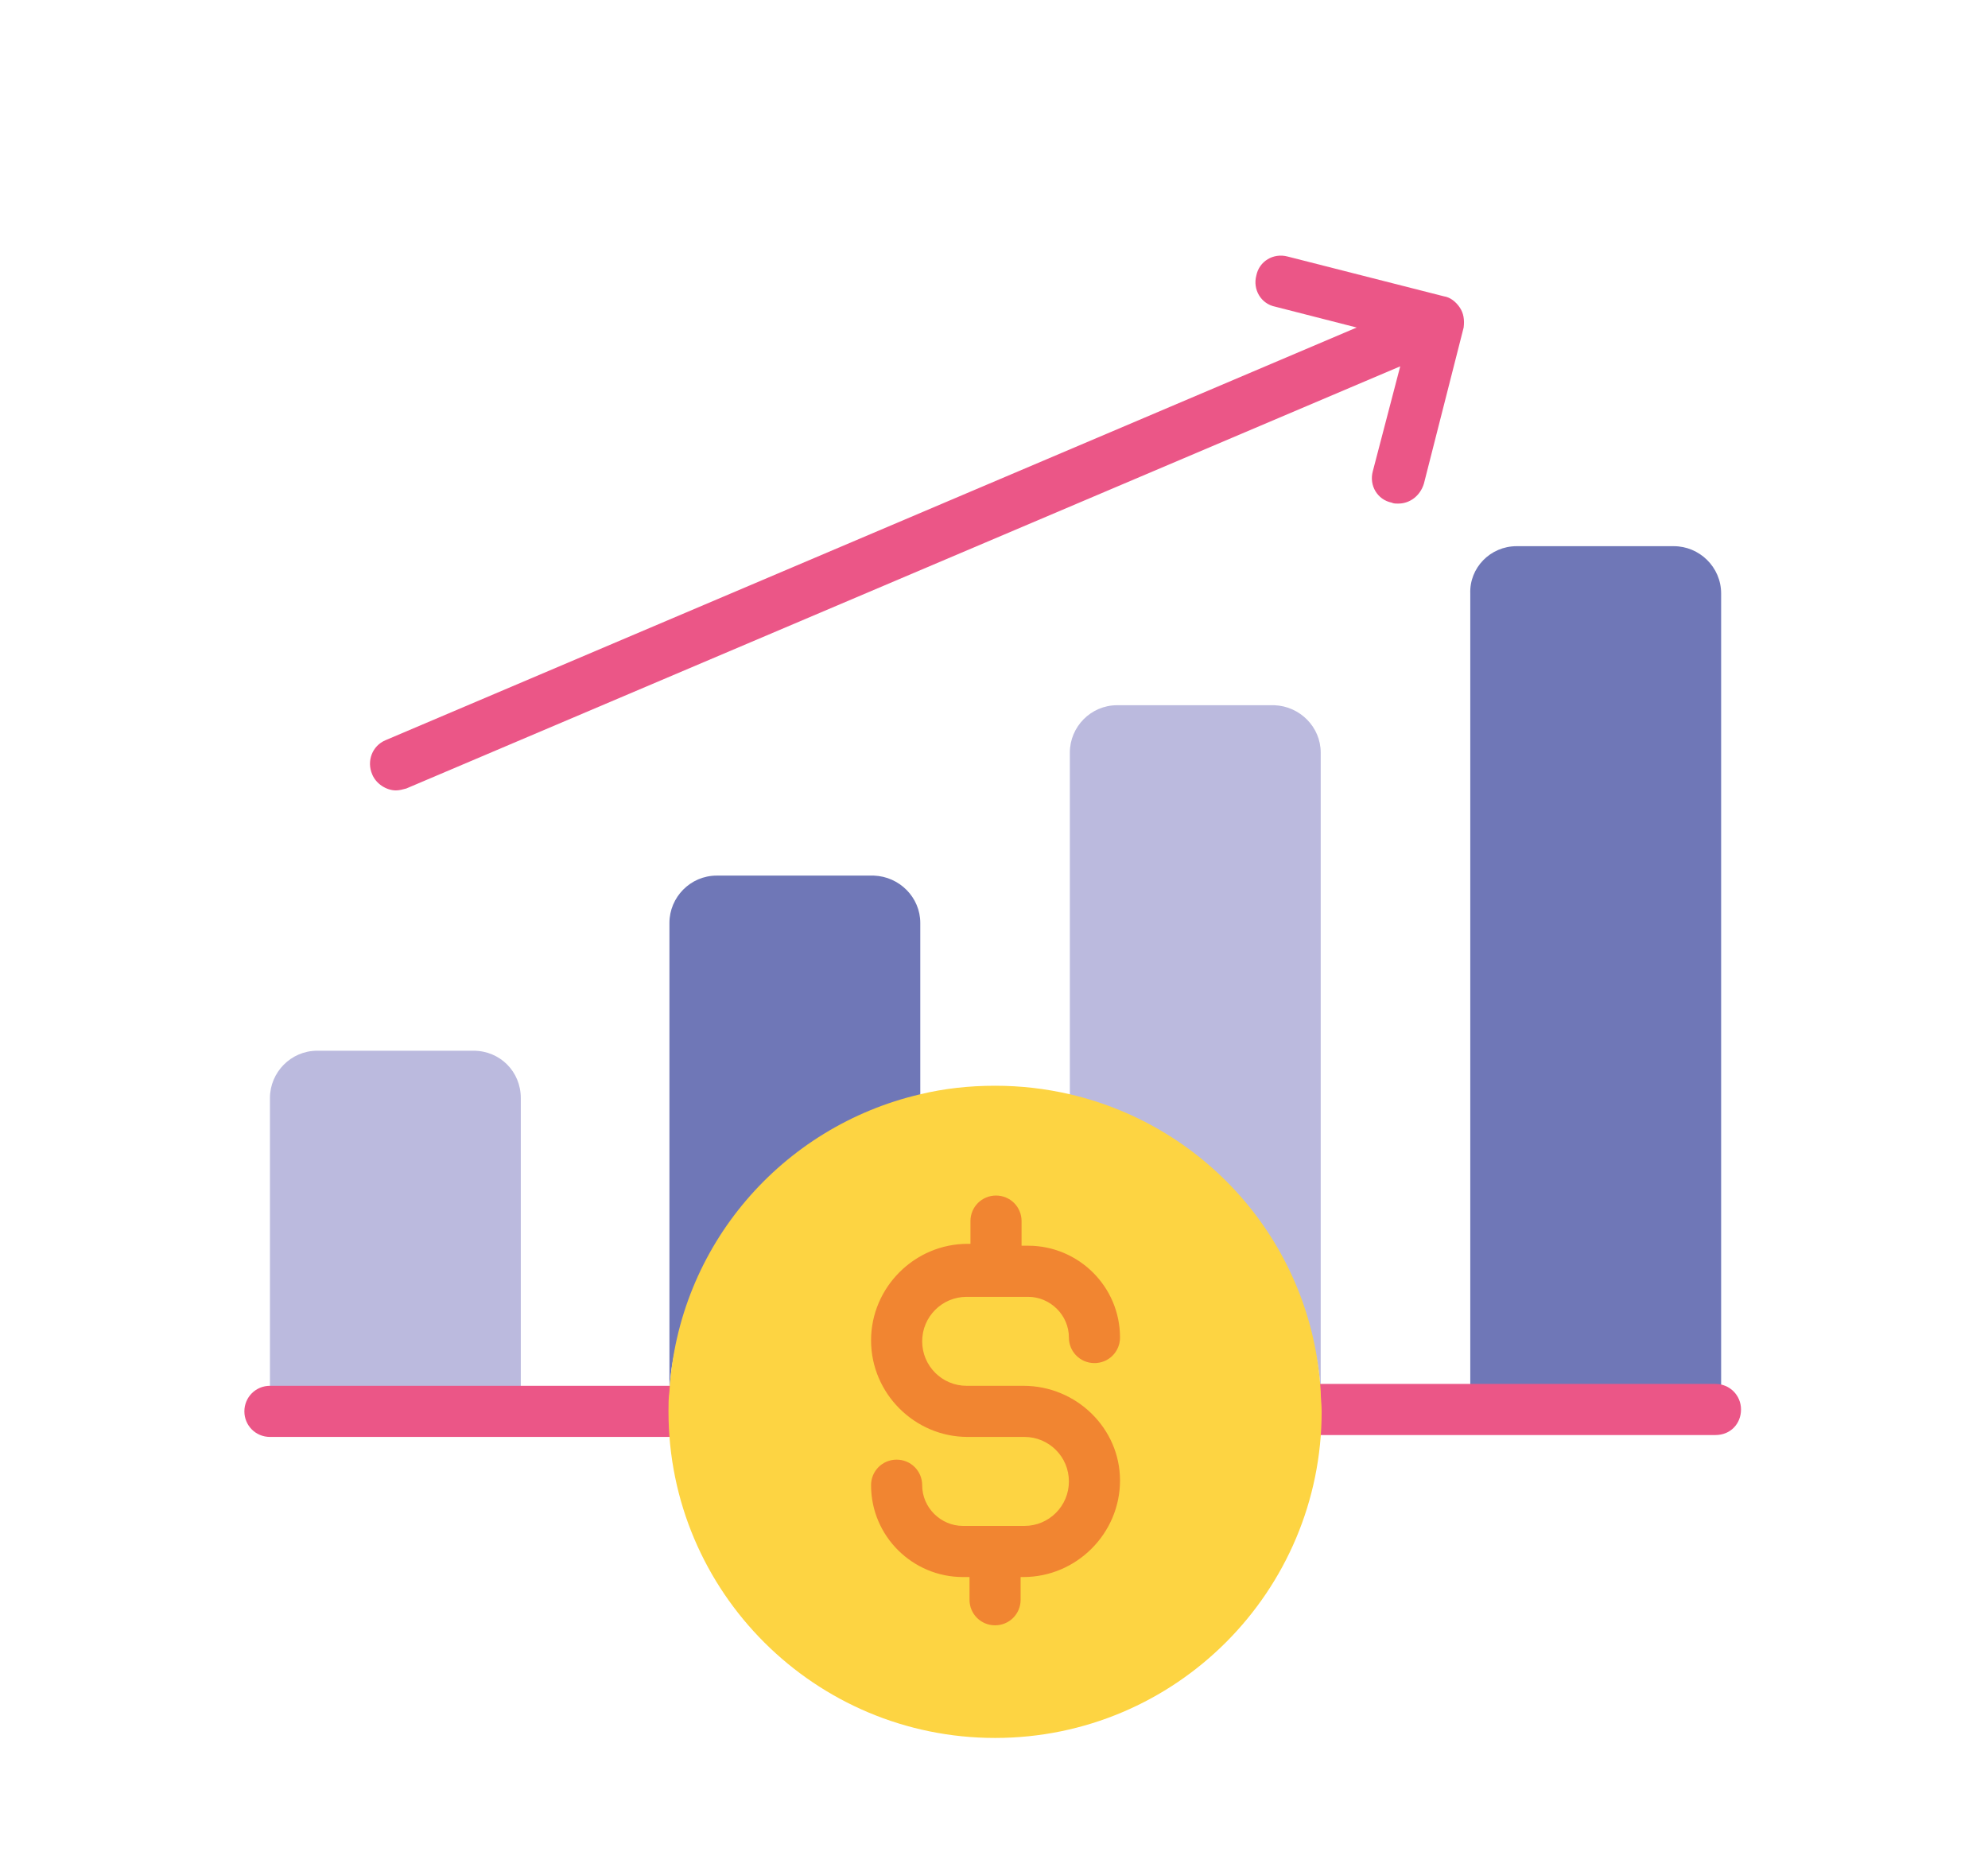 <svg xmlns="http://www.w3.org/2000/svg" viewBox="0 0 210.00 198.10"><path fill="rgb(187, 186, 222)" stroke="none" fill-opacity="1" stroke-width="1" stroke-opacity="1" class="st0" id="tSvg88ea0d3220" title="Path 1" d="M33.515 110.996C39.015 110.996 44.514 110.996 50.014 110.996C52.814 110.996 55.014 113.196 55.014 115.996C55.014 126.929 55.014 137.862 55.014 148.795C46.181 148.795 37.348 148.795 28.515 148.795C28.515 137.862 28.515 126.929 28.515 115.996C28.515 113.296 30.715 110.996 33.515 110.996Z"/><path fill="rgb(111, 119, 183)" stroke="none" fill-opacity="1" stroke-width="1" stroke-opacity="1" class="st1" id="tSvg8c08ab8aae" title="Path 2" d="M97.213 97.497C97.213 108.063 97.213 118.63 97.213 129.196C82.613 132.596 71.614 131.596 70.714 146.895C70.714 130.429 70.714 113.963 70.714 97.497C70.714 94.797 72.914 92.497 75.713 92.497C81.247 92.497 86.78 92.497 92.313 92.497C95.013 92.597 97.213 94.797 97.213 97.497Z"/><path fill="rgb(187, 186, 222)" stroke="none" fill-opacity="1" stroke-width="1" stroke-opacity="1" class="st0" id="tSvg175c1b80b75" title="Path 3" d="M139.512 79.498C139.512 101.997 139.512 124.496 139.512 146.995C138.612 131.596 127.612 132.596 113.012 129.296C113.012 112.696 113.012 96.097 113.012 79.498C113.012 76.798 115.212 74.498 118.012 74.498C123.545 74.498 129.078 74.498 134.612 74.498C137.311 74.598 139.512 76.798 139.512 79.498Z"/><path fill="rgb(111, 119, 183)" stroke="none" fill-opacity="1" stroke-width="1" stroke-opacity="1" class="st1" id="tSvg8d417f1b01" title="Path 4" d="M160.211 57.698C165.744 57.698 171.277 57.698 176.81 57.698C179.51 57.698 181.81 59.898 181.81 62.698C181.81 91.397 181.81 120.096 181.81 148.795C172.977 148.795 164.144 148.795 155.311 148.795C155.311 120.096 155.311 91.397 155.311 62.698C155.211 59.998 157.411 57.698 160.211 57.698Z"/><path fill="rgb(235, 86, 135)" stroke="none" fill-opacity="1" stroke-width="1" stroke-opacity="1" class="st2" id="tSvg1836d186661" title="Path 5" d="M154.211 32.499C153.811 31.899 153.211 31.399 152.511 31.299C147.011 29.899 141.511 28.499 136.012 27.099C134.512 26.699 133.012 27.599 132.712 29.099C132.312 30.599 133.212 32.099 134.712 32.399C137.578 33.132 140.445 33.866 143.311 34.599C109.112 49.132 74.913 63.665 40.715 78.198C39.315 78.797 38.715 80.397 39.315 81.797C39.715 82.797 40.815 83.497 41.815 83.497C42.215 83.497 42.514 83.397 42.914 83.297C77.913 68.431 112.912 53.565 147.911 38.699C146.945 42.399 145.978 46.099 145.011 49.798C144.611 51.298 145.511 52.798 147.011 53.098C147.211 53.198 147.411 53.198 147.711 53.198C148.911 53.198 150.011 52.398 150.411 51.098C151.811 45.599 153.211 40.099 154.611 34.599C154.711 33.799 154.611 33.099 154.211 32.499Z"/><path fill="rgb(235, 86, 135)" stroke="none" fill-opacity="1" stroke-width="1" stroke-opacity="1" class="st2" id="tSvge168513e5e" title="Path 6" d="M181.21 151.595C167.311 151.595 153.411 151.595 139.512 151.595C138.012 151.595 136.812 150.395 136.812 148.895C136.812 147.395 138.012 146.195 139.512 146.195C153.411 146.195 167.311 146.195 181.21 146.195C182.71 146.195 183.91 147.395 183.91 148.895C183.91 150.395 182.81 151.595 181.21 151.595Z"/><path fill="rgb(235, 86, 135)" stroke="none" fill-opacity="1" stroke-width="1" stroke-opacity="1" class="st2" id="tSvg9dc76d03ae" title="Path 7" d="M70.614 151.795C56.581 151.795 42.548 151.795 28.515 151.795C27.015 151.795 25.815 150.595 25.815 149.095C25.815 147.595 27.015 146.395 28.515 146.395C42.548 146.395 56.581 146.395 70.614 146.395C72.114 146.395 73.314 147.595 73.314 149.095C73.314 150.595 72.214 151.795 70.614 151.795Z"/><path fill="rgb(253, 212, 66)" stroke="none" fill-opacity="1" stroke-width="1" stroke-opacity="1" class="st3" id="tSvgc0bf482eb7" title="Path 8" d="M139.612 149.095C139.612 168.095 124.212 183.594 105.113 183.594C86.113 183.594 70.614 168.195 70.614 149.095C70.614 148.395 70.614 147.695 70.714 146.995C71.614 131.596 82.613 118.996 97.213 115.596C99.713 114.996 102.313 114.696 105.113 114.696C107.812 114.696 110.412 114.996 113.012 115.596C127.612 118.996 138.612 131.596 139.512 146.995C139.512 147.695 139.612 148.395 139.612 149.095Z"/><path fill="rgb(241, 133, 49)" stroke="none" fill-opacity="1" stroke-width="1" stroke-opacity="1" class="st4" id="tSvg13ff632f2b2" title="Path 9" d="M108.112 146.395C106.112 146.395 104.113 146.395 102.113 146.395C99.513 146.395 97.413 144.295 97.413 141.696C97.413 139.096 99.513 136.996 102.113 136.996C104.279 136.996 106.446 136.996 108.612 136.996C110.912 136.996 112.912 138.896 112.912 141.296C112.912 142.796 114.112 143.995 115.612 143.995C117.112 143.995 118.312 142.796 118.312 141.296C118.312 135.896 113.912 131.596 108.612 131.596C108.379 131.596 108.146 131.596 107.912 131.596C107.912 130.729 107.912 129.863 107.912 128.996C107.912 127.496 106.713 126.296 105.213 126.296C103.713 126.296 102.513 127.496 102.513 128.996C102.513 129.796 102.513 130.596 102.513 131.396C102.413 131.396 102.313 131.396 102.213 131.396C96.613 131.396 92.013 135.996 92.013 141.595C92.013 147.195 96.613 151.795 102.213 151.795C104.213 151.795 106.213 151.795 108.213 151.795C110.812 151.795 112.912 153.895 112.912 156.495C112.912 159.095 110.812 161.195 108.213 161.195C106.046 161.195 103.879 161.195 101.713 161.195C99.413 161.195 97.413 159.295 97.413 156.895C97.413 155.395 96.213 154.195 94.713 154.195C93.213 154.195 92.013 155.395 92.013 156.895C92.013 162.295 96.413 166.595 101.713 166.595C101.946 166.595 102.179 166.595 102.413 166.595C102.413 167.395 102.413 168.195 102.413 168.995C102.413 170.495 103.613 171.695 105.113 171.695C106.612 171.695 107.812 170.495 107.812 168.995C107.812 168.195 107.812 167.395 107.812 166.595C107.912 166.595 108.013 166.595 108.112 166.595C113.712 166.595 118.312 161.995 118.312 156.395C118.312 150.895 113.712 146.395 108.112 146.395Z"/></svg>